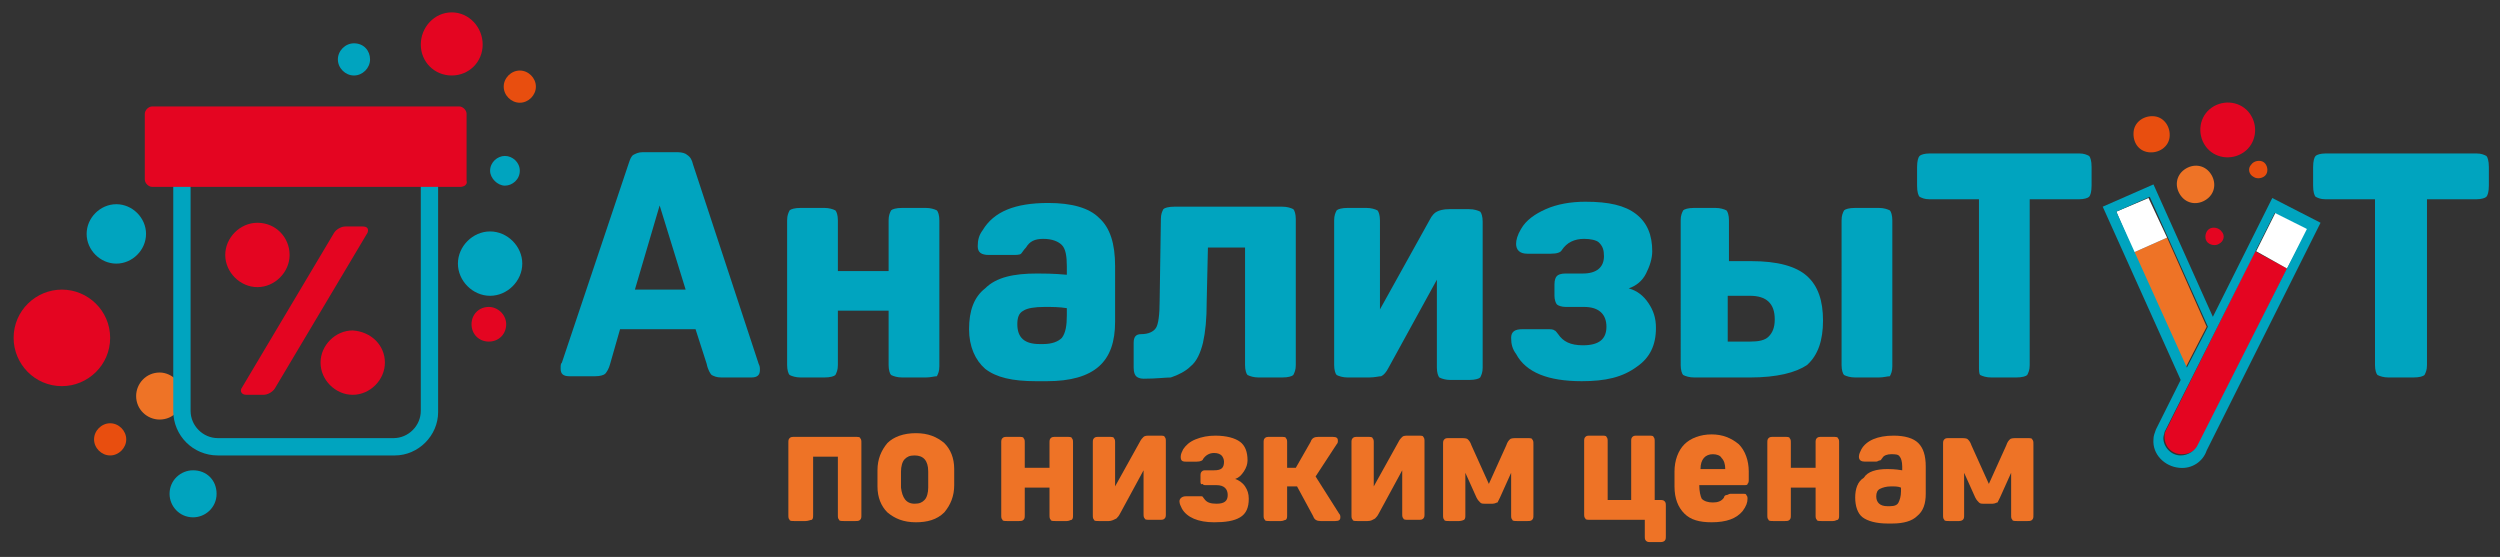 <?xml version="1.0" encoding="utf-8"?>
<!-- Generator: Adobe Illustrator 24.1.0, SVG Export Plug-In . SVG Version: 6.00 Build 0)  -->
<svg version="1.1" id="Layer_1" xmlns="http://www.w3.org/2000/svg" xmlns:xlink="http://www.w3.org/1999/xlink" x="0px" y="0px"
	 viewBox="0 0 202 45" style="enable-background:new 0 0 202 45;" xml:space="preserve">
<rect x="0" y="0" width="202" height="45" fill="#333333" stroke="none"/>
<style type="text/css">
	.st0{fill:#EE7326;}
	.st1{fill:#E40521;}
	.st2{fill:#00A4BF;}
	.st3{fill:#E84E0F;}
	.st4{fill:#FFFFFF;}
</style>
<path class="st0" d="M14.8,32c0,1-0.8,1.9-1.9,1.9c-1,0-1.9-0.8-1.9-1.9c0-1,0.8-1.9,1.9-1.9C13.9,30.1,14.8,31,14.8,32"/>
<path class="st1" d="M8.9,27.3c0,2.2-1.8,3.9-3.9,3.9c-2.2,0-3.9-1.8-3.9-3.9c0-2.2,1.8-3.9,3.9-3.9S8.9,25.1,8.9,27.3"/>
<path class="st2" d="M11.8,18.9c0,1.3-1.1,2.4-2.4,2.4S7,20.2,7,18.9s1.1-2.4,2.4-2.4S11.8,17.6,11.8,18.9"/>
<path class="st3" d="M10.2,35.5c0,0.7-0.6,1.3-1.3,1.3s-1.3-0.6-1.3-1.3s0.6-1.3,1.3-1.3C9.6,34.2,10.2,34.8,10.2,35.5"/>
<path class="st2" d="M17.6,11.3c-1.2,0-2.2,1-2.2,2.2v19.7c0,1.2,1,2.2,2.2,2.2h14.2c1.2,0,2.2-1,2.2-2.2V13.6c0-1.2-1-2.2-2.2-2.2
	H17.6V11.3z M31.9,36.8H17.6c-2,0-3.6-1.6-3.6-3.6V13.6c0-2,1.6-3.6,3.6-3.6h14.2c2,0,3.6,1.6,3.6,3.6v19.7
	C35.4,35.2,33.8,36.8,31.9,36.8"/>
<path class="st1" d="M37.2,15.1H12.3c-0.3,0-0.6-0.3-0.6-0.6V9.2c0-0.3,0.3-0.6,0.6-0.6h24.8c0.3,0,0.6,0.3,0.6,0.6v5.4
	C37.8,14.9,37.5,15.1,37.2,15.1"/>
<path class="st1" d="M29.3,18.3h-1.4c-0.3,0-0.7,0.2-0.9,0.5l-7.5,12.6c-0.1,0.2,0,0.5,0.4,0.5h1.4c0.3,0,0.7-0.2,0.9-0.5l7.5-12.6
	C29.8,18.5,29.7,18.3,29.3,18.3"/>
<path class="st2" d="M17.5,39.9c0,1.1-0.9,1.9-1.9,1.9c-1.1,0-1.9-0.9-1.9-1.9c0-1.1,0.9-1.9,1.9-1.9C16.7,38,17.5,38.8,17.5,39.9"
	/>
<path class="st1" d="M40.9,26.2c0,0.8-0.6,1.4-1.4,1.4c-0.8,0-1.4-0.6-1.4-1.4s0.6-1.4,1.4-1.4C40.2,24.8,40.9,25.4,40.9,26.2"/>
<path class="st2" d="M42.2,21.3c0,1.4-1.2,2.6-2.6,2.6c-1.4,0-2.6-1.2-2.6-2.6s1.2-2.6,2.6-2.6C41,18.7,42.2,19.9,42.2,21.3"/>
<path class="st2" d="M42,13.8c0,0.7-0.6,1.2-1.2,1.2s-1.2-0.6-1.2-1.2c0-0.7,0.6-1.2,1.2-1.2S42,13.1,42,13.8"/>
<path class="st3" d="M43.3,7c0,0.7-0.6,1.3-1.3,1.3S40.7,7.7,40.7,7s0.6-1.3,1.3-1.3S43.3,6.3,43.3,7"/>
<path class="st1" d="M39,3.6c0,1.4-1.1,2.5-2.5,2.5S34,5,34,3.6S35.1,1,36.5,1S39,2.2,39,3.6"/>
<path class="st2" d="M29.9,4.8c0,0.7-0.6,1.3-1.3,1.3c-0.7,0-1.3-0.6-1.3-1.3s0.6-1.3,1.3-1.3C29.4,3.5,29.9,4.1,29.9,4.8"/>
<path class="st1" d="M23.4,20.6c0,1.4-1.2,2.6-2.6,2.6s-2.6-1.2-2.6-2.6s1.2-2.6,2.6-2.6C22.3,18,23.4,19.2,23.4,20.6"/>
<path class="st1" d="M31.1,29.3c0,1.4-1.2,2.6-2.6,2.6s-2.6-1.2-2.6-2.6s1.2-2.6,2.6-2.6C30,26.8,31.1,27.9,31.1,29.3"/>
<path class="st0" d="M65.1,42.1h-0.9c-0.2,0-0.4,0-0.4-0.1c-0.1-0.1-0.1-0.2-0.1-0.4v-5.8c0-0.2,0-0.3,0.1-0.4
	c0.1-0.1,0.2-0.1,0.4-0.1h4.9c0.2,0,0.4,0,0.4,0.1c0.1,0.1,0.1,0.2,0.1,0.4v5.8c0,0.2,0,0.3-0.1,0.4c-0.1,0.1-0.2,0.1-0.4,0.1h-0.9
	c-0.2,0-0.4,0-0.4-0.1c-0.1-0.1-0.1-0.2-0.1-0.4v-4.7h-2v4.7c0,0.2,0,0.3-0.1,0.4C65.5,42,65.3,42.1,65.1,42.1"/>
<path class="st0" d="M73.9,40.7c0.4,0,0.6-0.1,0.8-0.3c0.2-0.2,0.3-0.6,0.3-1v-1.3c0-0.9-0.4-1.3-1.1-1.3c-0.4,0-0.6,0.1-0.8,0.3
	c-0.2,0.2-0.3,0.6-0.3,1v1.3C72.9,40.2,73.2,40.7,73.9,40.7 M74,42.2c-1,0-1.7-0.3-2.3-0.8c-0.5-0.5-0.8-1.2-0.8-2.1V38
	c0-0.9,0.3-1.6,0.8-2.2C72.2,35.3,73,35,74,35s1.7,0.3,2.3,0.8c0.5,0.5,0.8,1.2,0.8,2.1v1.3c0,0.9-0.3,1.6-0.8,2.2
	C75.7,42,74.9,42.2,74,42.2"/>
<path class="st0" d="M86.2,42.1h-0.9c-0.2,0-0.4,0-0.4-0.1c-0.1-0.1-0.1-0.2-0.1-0.4v-2.2h-2v2.2c0,0.2,0,0.3-0.1,0.4
	c-0.1,0.1-0.2,0.1-0.4,0.1h-0.9c-0.2,0-0.4,0-0.4-0.1c-0.1-0.1-0.1-0.2-0.1-0.4v-5.8c0-0.2,0-0.3,0.1-0.4c0.1-0.1,0.2-0.1,0.4-0.1
	h0.9c0.2,0,0.4,0,0.4,0.1c0.1,0.1,0.1,0.2,0.1,0.4v2h2v-2c0-0.2,0-0.3,0.1-0.4c0.1-0.1,0.2-0.1,0.4-0.1h0.9c0.2,0,0.4,0,0.4,0.1
	c0.1,0.1,0.1,0.2,0.1,0.4v5.8c0,0.2,0,0.3-0.1,0.4C86.5,42,86.4,42.1,86.2,42.1"/>
<path class="st0" d="M89.6,42.1h-0.8c-0.2,0-0.4,0-0.4-0.1c-0.1-0.1-0.1-0.2-0.1-0.4v-5.8c0-0.2,0-0.3,0.1-0.4
	c0.1-0.1,0.2-0.1,0.4-0.1h0.8c0.2,0,0.4,0,0.4,0.1c0.1,0.1,0.1,0.2,0.1,0.4v3.5l2-3.6c0.1-0.2,0.2-0.3,0.3-0.4
	c0.1-0.1,0.3-0.1,0.5-0.1h0.8c0.2,0,0.4,0,0.4,0.1c0.1,0.1,0.1,0.2,0.1,0.4v5.8c0,0.2,0,0.3-0.1,0.4C94,42,93.9,42,93.7,42h-0.8
	c-0.2,0-0.4,0-0.4-0.1c-0.1-0.1-0.1-0.2-0.1-0.4V38l-1.9,3.5c-0.1,0.2-0.2,0.3-0.3,0.4C90,42,89.8,42.1,89.6,42.1"/>
<path class="st0" d="M98.1,42.2c-1.3,0-2.2-0.4-2.6-1.1c-0.1-0.2-0.2-0.4-0.2-0.6c0-0.2,0.2-0.4,0.5-0.4h1c0.1,0,0.2,0,0.3,0
	c0.1,0,0.1,0.1,0.2,0.2c0.2,0.3,0.5,0.4,1,0.4c0.6,0,0.9-0.2,0.9-0.7s-0.3-0.8-0.9-0.8h-0.8c-0.2,0-0.3,0-0.3-0.1
	C97,39.2,97,39,97,38.9v-0.4c0-0.2,0-0.3,0.1-0.4c0.1-0.1,0.2-0.1,0.3-0.1h0.7c0.6,0,0.8-0.2,0.8-0.7c0-0.2-0.1-0.4-0.2-0.5
	s-0.3-0.2-0.6-0.2c-0.4,0-0.7,0.2-0.9,0.5c0,0.1-0.2,0.2-0.5,0.2h-0.9c-0.3,0-0.4-0.1-0.4-0.4c0-0.2,0.1-0.4,0.2-0.6
	c0.2-0.3,0.5-0.6,1-0.8s1-0.3,1.6-0.3c0.9,0,1.6,0.2,2,0.5s0.6,0.8,0.6,1.5c0,0.3-0.1,0.6-0.3,0.9c-0.2,0.3-0.4,0.5-0.7,0.6
	c0.3,0.1,0.6,0.3,0.8,0.6c0.2,0.3,0.3,0.6,0.3,1c0,0.7-0.2,1.2-0.7,1.5C99.7,42.1,99,42.2,98.1,42.2"/>
<path class="st0" d="M103.5,42.1h-0.9c-0.2,0-0.4,0-0.4-0.1c-0.1-0.1-0.1-0.2-0.1-0.4v-5.8c0-0.2,0-0.3,0.1-0.4
	c0.1-0.1,0.2-0.1,0.4-0.1h0.9c0.2,0,0.4,0,0.4,0.1c0.1,0.1,0.1,0.2,0.1,0.4v2h0.7l1.2-2.1c0.1-0.3,0.3-0.4,0.6-0.4h1.2
	c0.3,0,0.4,0.1,0.4,0.3c0,0.1,0,0.2-0.1,0.3l-1.7,2.6l1.9,3c0.1,0.1,0.1,0.2,0.1,0.3c0,0.2-0.1,0.3-0.4,0.3h-1.2
	c-0.3,0-0.5-0.1-0.6-0.4l-1.3-2.4H104v2.3c0,0.2,0,0.3-0.1,0.4C103.8,42,103.7,42.1,103.5,42.1"/>
<path class="st0" d="M110.5,42.1h-0.8c-0.2,0-0.4,0-0.4-0.1c-0.1-0.1-0.1-0.2-0.1-0.4v-5.8c0-0.2,0-0.3,0.1-0.4
	c0.1-0.1,0.2-0.1,0.4-0.1h0.8c0.2,0,0.4,0,0.4,0.1c0.1,0.1,0.1,0.2,0.1,0.4v3.5l2-3.6c0.1-0.2,0.2-0.3,0.3-0.4
	c0.1-0.1,0.3-0.1,0.5-0.1h0.8c0.2,0,0.4,0,0.4,0.1c0.1,0.1,0.1,0.2,0.1,0.4v5.8c0,0.2,0,0.3-0.1,0.4c-0.1,0.1-0.2,0.1-0.4,0.1h-0.8
	c-0.2,0-0.4,0-0.4-0.1c-0.1-0.1-0.1-0.2-0.1-0.4V38l-1.9,3.5c-0.1,0.2-0.2,0.3-0.3,0.4C110.9,42,110.8,42.1,110.5,42.1"/>
<path class="st0" d="M117.9,42.1h-0.8c-0.2,0-0.4,0-0.4-0.1c-0.1-0.1-0.1-0.2-0.1-0.4v-5.7c0-0.2,0-0.3,0.1-0.4
	c0.1-0.1,0.2-0.1,0.4-0.1h0.9c0.3,0,0.5,0,0.6,0.1s0.2,0.2,0.3,0.5l1.4,3.1l1.4-3.1c0.1-0.3,0.2-0.4,0.3-0.5
	c0.1-0.1,0.3-0.1,0.6-0.1h0.8c0.2,0,0.4,0,0.4,0.1c0.1,0.1,0.1,0.2,0.1,0.4v5.7c0,0.2,0,0.3-0.1,0.4c-0.1,0.1-0.2,0.1-0.4,0.1h-0.8
	c-0.2,0-0.4,0-0.4-0.1c-0.1-0.1-0.1-0.2-0.1-0.4v-3.4l-0.9,2c-0.1,0.2-0.2,0.4-0.2,0.4c-0.1,0-0.2,0.1-0.4,0.1H120
	c-0.2,0-0.3,0-0.4-0.1s-0.2-0.2-0.3-0.4l-0.9-2v3.4c0,0.2,0,0.3-0.1,0.4C118.3,42,118.1,42.1,117.9,42.1"/>
<path class="st0" d="M134.2,43.8h-0.8c-0.2,0-0.3,0-0.4-0.1c-0.1-0.1-0.1-0.2-0.1-0.4V42h-4.4c-0.2,0-0.4,0-0.4-0.1
	c-0.1-0.1-0.1-0.2-0.1-0.4v-5.8c0-0.2,0-0.3,0.1-0.4c0.1-0.1,0.2-0.1,0.4-0.1h0.9c0.2,0,0.4,0,0.4,0.1c0.1,0.1,0.1,0.2,0.1,0.4v4.7
	h1.9v-4.7c0-0.2,0-0.3,0.1-0.4c0.1-0.1,0.2-0.1,0.4-0.1h0.9c0.2,0,0.4,0,0.4,0.1c0.1,0.1,0.1,0.2,0.1,0.4v4.7h0.4
	c0.2,0,0.3,0,0.4,0.1c0.1,0.1,0.1,0.2,0.1,0.4v2.4c0,0.2,0,0.3-0.1,0.4C134.5,43.7,134.4,43.8,134.2,43.8"/>
<path class="st0" d="M138.4,36.7c-0.6,0-1,0.4-1,1.2h2c0-0.4-0.1-0.7-0.3-0.9C139,36.8,138.7,36.7,138.4,36.7 M140.8,39.2h-3.5l0,0
	c0,0.5,0.1,0.9,0.2,1.1c0.2,0.2,0.5,0.3,0.9,0.3s0.7-0.1,0.9-0.4c0-0.1,0.1-0.2,0.2-0.2c0.1,0,0.2-0.1,0.3-0.1h1
	c0.2,0,0.3,0,0.3,0.1c0.1,0.1,0.1,0.2,0.1,0.3c0,0.3-0.1,0.6-0.4,1c-0.5,0.6-1.3,0.9-2.5,0.9c-1,0-1.7-0.2-2.2-0.7s-0.8-1.2-0.8-2.2
	v-1.2c0-0.9,0.3-1.7,0.8-2.2s1.3-0.8,2.2-0.8s1.6,0.3,2.2,0.8c0.5,0.5,0.8,1.3,0.8,2.2v0.6c0,0.2,0,0.3-0.1,0.4
	C141.2,39.2,141.1,39.2,140.8,39.2"/>
<path class="st0" d="M148.1,42.1h-0.9c-0.2,0-0.4,0-0.4-0.1c-0.1-0.1-0.1-0.2-0.1-0.4v-2.2h-2v2.2c0,0.2,0,0.3-0.1,0.4
	c-0.1,0.1-0.2,0.1-0.4,0.1h-0.9c-0.2,0-0.4,0-0.4-0.1c-0.1-0.1-0.1-0.2-0.1-0.4v-5.8c0-0.2,0-0.3,0.1-0.4c0.1-0.1,0.2-0.1,0.4-0.1
	h0.9c0.2,0,0.4,0,0.4,0.1c0.1,0.1,0.1,0.2,0.1,0.4v2h2v-2c0-0.2,0-0.3,0.1-0.4c0.1-0.1,0.2-0.1,0.4-0.1h0.9c0.2,0,0.4,0,0.4,0.1
	c0.1,0.1,0.1,0.2,0.1,0.4v5.8c0,0.2,0,0.3-0.1,0.4C148.4,42,148.3,42.1,148.1,42.1"/>
<path class="st0" d="M152.8,39.3c-0.4,0-0.7,0.1-0.9,0.2c-0.2,0.1-0.3,0.3-0.3,0.6c0,0.5,0.3,0.8,0.9,0.8h0.2c0.4,0,0.6-0.1,0.7-0.3
	c0.1-0.2,0.2-0.5,0.2-0.9v-0.3C153.4,39.3,153.1,39.3,152.8,39.3 M152.5,37.9c0.2,0,0.6,0,1.2,0.1v-0.3c0-0.4-0.1-0.7-0.2-0.8
	c-0.1-0.2-0.4-0.2-0.7-0.2s-0.6,0.1-0.7,0.3c-0.1,0.1-0.1,0.2-0.2,0.2c-0.1,0-0.2,0.1-0.3,0.1h-0.9c-0.3,0-0.5-0.1-0.5-0.4
	c0-0.2,0.1-0.4,0.2-0.6c0.4-0.7,1.3-1.1,2.6-1.1c0.9,0,1.6,0.2,2,0.6c0.4,0.4,0.6,1,0.6,1.9v2.2c0,0.8-0.2,1.4-0.7,1.8
	c-0.4,0.4-1.1,0.6-2,0.6h-0.4c-0.9,0-1.6-0.2-2-0.5s-0.6-0.9-0.6-1.6c0-0.7,0.2-1.3,0.7-1.6C150.9,38.1,151.6,37.9,152.5,37.9"/>
<path class="st0" d="M158.3,42.1h-0.8c-0.2,0-0.4,0-0.4-0.1c-0.1-0.1-0.1-0.2-0.1-0.4v-5.7c0-0.2,0-0.3,0.1-0.4
	c0.1-0.1,0.2-0.1,0.4-0.1h0.9c0.3,0,0.5,0,0.6,0.1s0.2,0.2,0.3,0.5l1.4,3.1l1.4-3.1c0.1-0.3,0.2-0.4,0.3-0.5s0.3-0.1,0.6-0.1h0.8
	c0.2,0,0.4,0,0.4,0.1c0.1,0.1,0.1,0.2,0.1,0.4v5.7c0,0.2,0,0.3-0.1,0.4c-0.1,0.1-0.2,0.1-0.4,0.1H163c-0.2,0-0.4,0-0.4-0.1
	c-0.1-0.1-0.1-0.2-0.1-0.4v-3.4l-0.9,2c-0.1,0.2-0.2,0.4-0.2,0.4c-0.1,0-0.2,0.1-0.4,0.1h-0.7c-0.2,0-0.3,0-0.4-0.1
	c-0.1-0.1-0.2-0.2-0.3-0.4l-0.9-2v3.4c0,0.2,0,0.3-0.1,0.4C158.6,42,158.5,42.1,158.3,42.1"/>
<polygon class="st0" points="178.3,26.4 175.1,19.2 172.4,20.4 176.6,29.7 "/>
<polygon class="st4" points="175.1,19.2 173.6,16 171,17.1 172.4,20.4 "/>
<path class="st2" d="M53.3,16.6l-2,6.8h4.1L53.3,16.6z M56,13.3l5.3,16.1c0.1,0.2,0.1,0.3,0.1,0.5c0,0.4-0.2,0.6-0.7,0.6h-2.4
	c-0.4,0-0.6-0.1-0.8-0.2c-0.1-0.1-0.3-0.4-0.4-0.9l-0.9-2.8h-6.1l-0.8,2.8c-0.1,0.4-0.3,0.7-0.4,0.8c-0.1,0.1-0.4,0.2-0.8,0.2H46
	c-0.5,0-0.7-0.2-0.7-0.6c0-0.3,0-0.4,0.1-0.5l5.4-16.1c0.1-0.3,0.2-0.6,0.4-0.7c0.2-0.1,0.4-0.2,0.7-0.2h2.9c0.3,0,0.6,0.1,0.7,0.2
	C55.8,12.7,55.9,12.9,56,13.3"/>
<path class="st2" d="M74.8,30.5h-1.9c-0.4,0-0.7-0.1-0.9-0.2c-0.1-0.1-0.2-0.4-0.2-0.8v-4.4h-4.1v4.4c0,0.4-0.1,0.6-0.2,0.8
	c-0.1,0.1-0.4,0.2-0.9,0.2h-1.9c-0.4,0-0.7-0.1-0.9-0.2c-0.1-0.1-0.2-0.4-0.2-0.8V17.8c0-0.4,0.1-0.6,0.2-0.8
	c0.1-0.1,0.4-0.2,0.9-0.2h1.9c0.4,0,0.7,0.1,0.9,0.2c0.1,0.1,0.2,0.4,0.2,0.8v4.1h4.1v-4.1c0-0.4,0.1-0.6,0.2-0.8
	c0.1-0.1,0.4-0.2,0.9-0.2h1.9c0.4,0,0.7,0.1,0.9,0.2c0.1,0.1,0.2,0.4,0.2,0.8v11.8c0,0.4-0.1,0.6-0.2,0.8
	C75.5,30.4,75.2,30.5,74.8,30.5"/>
<path class="st2" d="M84.4,24.8c-0.8,0-1.4,0.1-1.7,0.3c-0.4,0.2-0.5,0.6-0.5,1.1c0,1.1,0.6,1.6,1.8,1.6h0.3c0.7,0,1.2-0.2,1.5-0.5
	c0.3-0.4,0.4-1,0.4-1.8v-0.6C85.6,24.8,85,24.8,84.4,24.8 M83.8,22.1c0.5,0,1.3,0,2.4,0.1v-0.7c0-0.8-0.1-1.4-0.4-1.7
	c-0.3-0.3-0.8-0.5-1.5-0.5s-1.1,0.2-1.4,0.7c-0.2,0.2-0.3,0.4-0.4,0.5s-0.4,0.1-0.7,0.1h-1.9c-0.6,0-0.9-0.2-0.9-0.7
	s0.1-0.9,0.4-1.3c0.9-1.5,2.6-2.2,5.3-2.2c1.9,0,3.3,0.4,4.1,1.2c0.9,0.8,1.3,2.1,1.3,3.9V26c0,1.6-0.4,2.8-1.3,3.6
	c-0.9,0.8-2.3,1.2-4.2,1.2h-0.9c-1.9,0-3.2-0.3-4.1-1c-0.8-0.7-1.3-1.8-1.3-3.2c0-1.5,0.4-2.6,1.3-3.3
	C80.5,22.4,81.9,22.1,83.8,22.1"/>
<path class="st2" d="M92.4,30.6c-0.3,0-0.5-0.1-0.6-0.2s-0.2-0.3-0.2-0.7v-2c0-0.5,0.2-0.7,0.6-0.7c0.6,0,1-0.2,1.2-0.5
	s0.3-1.1,0.3-2.2l0.1-6.6c0-0.4,0.1-0.6,0.2-0.8c0.1-0.1,0.4-0.2,0.9-0.2h8.7c0.4,0,0.7,0.1,0.9,0.2c0.1,0.1,0.2,0.4,0.2,0.8v11.8
	c0,0.4-0.1,0.6-0.2,0.8c-0.1,0.1-0.4,0.2-0.9,0.2h-1.9c-0.4,0-0.7-0.1-0.9-0.2c-0.1-0.1-0.2-0.4-0.2-0.8V20h-3l-0.1,4.4
	c0,1.4-0.1,2.4-0.3,3.3c-0.2,0.8-0.5,1.5-1,1.9c-0.4,0.4-1,0.7-1.6,0.9C94.2,30.5,93.4,30.6,92.4,30.6"/>
<path class="st2" d="M110.6,30.5h-1.7c-0.4,0-0.7-0.1-0.9-0.2c-0.1-0.1-0.2-0.4-0.2-0.8V17.8c0-0.4,0.1-0.6,0.2-0.8
	c0.1-0.1,0.4-0.2,0.9-0.2h1.5c0.4,0,0.7,0.1,0.9,0.2c0.1,0.1,0.2,0.4,0.2,0.8V25l4-7.2c0.2-0.4,0.4-0.6,0.6-0.7s0.5-0.2,1-0.2h1.6
	c0.4,0,0.7,0.1,0.9,0.2c0.1,0.1,0.2,0.4,0.2,0.8v11.8c0,0.4-0.1,0.6-0.2,0.8c-0.1,0.1-0.4,0.2-0.9,0.2h-1.5c-0.4,0-0.7-0.1-0.9-0.2
	c-0.1-0.1-0.2-0.4-0.2-0.8v-7.1l-3.9,7.1c-0.2,0.4-0.4,0.6-0.6,0.7C111.4,30.4,111.1,30.5,110.6,30.5"/>
<path class="st2" d="M127.8,30.8c-2.7,0-4.5-0.7-5.3-2.2c-0.3-0.4-0.4-0.8-0.4-1.3s0.3-0.7,0.9-0.7h2c0.3,0,0.5,0,0.6,0.1
	c0.1,0,0.2,0.2,0.3,0.3c0.4,0.6,1,0.9,2,0.9c1.3,0,1.9-0.5,1.9-1.5s-0.6-1.6-1.8-1.6h-1.5c-0.3,0-0.6-0.1-0.7-0.2s-0.2-0.4-0.2-0.7
	V23c0-0.4,0.1-0.6,0.2-0.7s0.3-0.2,0.7-0.2h1.4c1.1,0,1.7-0.5,1.7-1.4c0-0.5-0.1-0.8-0.4-1.1c-0.2-0.2-0.7-0.3-1.2-0.3
	c-0.8,0-1.4,0.3-1.8,0.9c-0.1,0.2-0.4,0.3-0.9,0.3h-1.9c-0.6,0-0.9-0.3-0.9-0.8c0-0.3,0.1-0.7,0.4-1.2c0.4-0.7,1.1-1.2,2-1.6
	s2-0.6,3.2-0.6c1.9,0,3.2,0.3,4.1,1c0.9,0.7,1.3,1.7,1.3,3c0,0.6-0.2,1.2-0.5,1.8c-0.3,0.6-0.8,1-1.4,1.2c0.7,0.2,1.2,0.6,1.6,1.2
	c0.4,0.6,0.6,1.2,0.6,2c0,1.4-0.5,2.4-1.5,3.1C131.1,30.5,129.7,30.8,127.8,30.8"/>
<path class="st2" d="M151.8,30.5h-1.9c-0.4,0-0.7-0.1-0.9-0.2c-0.1-0.1-0.2-0.4-0.2-0.8V17.8c0-0.4,0.1-0.6,0.2-0.8
	c0.1-0.1,0.4-0.2,0.9-0.2h1.9c0.4,0,0.7,0.1,0.9,0.2c0.1,0.1,0.2,0.4,0.2,0.8v11.8c0,0.4-0.1,0.6-0.2,0.8
	C152.5,30.4,152.2,30.5,151.8,30.5 M141.4,23.9h-1.8v3.7h1.8c0.7,0,1.2-0.1,1.5-0.4s0.5-0.7,0.5-1.4
	C143.4,24.5,142.7,23.9,141.4,23.9 M141.4,30.5h-4.5c-0.4,0-0.7-0.1-0.9-0.2c-0.1-0.1-0.2-0.4-0.2-0.8V17.8c0-0.4,0.1-0.6,0.2-0.8
	c0.1-0.1,0.4-0.2,0.9-0.2h1.7c0.4,0,0.7,0.1,0.9,0.2c0.1,0.1,0.2,0.4,0.2,0.8v3.3h1.8c2.1,0,3.6,0.4,4.5,1.2c0.9,0.8,1.3,2,1.3,3.6
	s-0.4,2.8-1.3,3.6C145.1,30.1,143.6,30.5,141.4,30.5"/>
<path class="st2" d="M159.9,29.5V16.1h-4c-0.4,0-0.6-0.1-0.8-0.2c-0.1-0.1-0.2-0.4-0.2-0.9v-1.5c0-0.5,0.1-0.8,0.2-0.9
	c0.1-0.1,0.4-0.2,0.8-0.2H168c0.4,0,0.6,0.1,0.8,0.2c0.1,0.1,0.2,0.4,0.2,0.9V15c0,0.5-0.1,0.8-0.2,0.9c-0.1,0.1-0.4,0.2-0.8,0.2h-4
	v13.4c0,0.4-0.1,0.6-0.2,0.8c-0.1,0.1-0.4,0.2-0.9,0.2h-2c-0.4,0-0.7-0.1-0.9-0.2C159.9,30.2,159.9,29.9,159.9,29.5"/>
<path class="st2" d="M191.9,29.5V16.1h-4c-0.4,0-0.6-0.1-0.8-0.2c-0.1-0.1-0.2-0.4-0.2-0.9v-1.5c0-0.5,0.1-0.8,0.2-0.9
	c0.1-0.1,0.4-0.2,0.8-0.2h12.2c0.4,0,0.6,0.1,0.8,0.2c0.1,0.1,0.2,0.4,0.2,0.9V15c0,0.5-0.1,0.8-0.2,0.9c-0.1,0.1-0.4,0.2-0.8,0.2
	h-4v13.4c0,0.4-0.1,0.6-0.2,0.8c-0.1,0.1-0.4,0.2-0.9,0.2h-2c-0.4,0-0.7-0.1-0.9-0.2C192,30.2,191.9,29.9,191.9,29.5"/>
<path class="st0" d="M178.6,14c-0.5-0.7-1.4-0.8-2.1-0.3c-0.7,0.5-0.8,1.4-0.3,2.1c0.5,0.7,1.4,0.8,2.1,0.3
	C179,15.6,179.1,14.7,178.6,14"/>
<path class="st3" d="M173.6,12.3c0.8,0.1,1.6-0.4,1.7-1.2c0.1-0.8-0.4-1.6-1.2-1.7c-0.8-0.1-1.6,0.4-1.7,1.2
	C172.3,11.5,172.8,12.2,173.6,12.3"/>
<path class="st1" d="M178.2,11.8c-0.7-1-0.5-2.4,0.5-3.1c1-0.7,2.4-0.5,3.1,0.5c0.7,1,0.5,2.4-0.5,3.1
	C180.3,13,178.9,12.8,178.2,11.8"/>
<path class="st3" d="M182.1,14.3c0.3,0.2,0.8,0.1,1-0.2s0.1-0.8-0.2-1s-0.8-0.1-1,0.2C181.6,13.6,181.7,14.1,182.1,14.3"/>
<path class="st1" d="M179.5,18.7c-0.2-0.3-0.7-0.4-1-0.2c-0.3,0.2-0.4,0.7-0.2,1s0.7,0.4,1,0.2C179.7,19.5,179.8,19,179.5,18.7"/>
<path class="st1" d="M184.8,21.7l-2.6-1.4L175,34.8l0,0c-0.1,0.2-0.1,0.3-0.1,0.5c0,0.8,0.6,1.4,1.4,1.4c0.6,0,1.2-0.3,1.4-0.9
	L184.8,21.7z"/>
<polygon class="st4" points="184.8,21.7 186.5,18.5 183.9,17.1 182.3,20.3 "/>
<path class="st2" d="M177.6,35.9c-0.2,0.5-0.8,0.9-1.4,0.9c-0.8,0-1.4-0.7-1.4-1.4c0-0.2,0.1-0.4,0.1-0.5l0,0l8.9-17.7l2.6,1.3
	L177.6,35.9z M171,17.1l2.7-1.2l4.7,10.5l-1.7,3.3L171,17.1z M183.6,16l-4.8,9.6L174,14.9l-4.1,1.8l6.3,14l-2,4l0,0
	c-0.1,0.3-0.2,0.5-0.2,0.8c-0.1,1.2,0.9,2.2,2.1,2.3c1,0.1,1.9-0.5,2.2-1.4l9.2-18.4L183.6,16z"/>
</svg>
